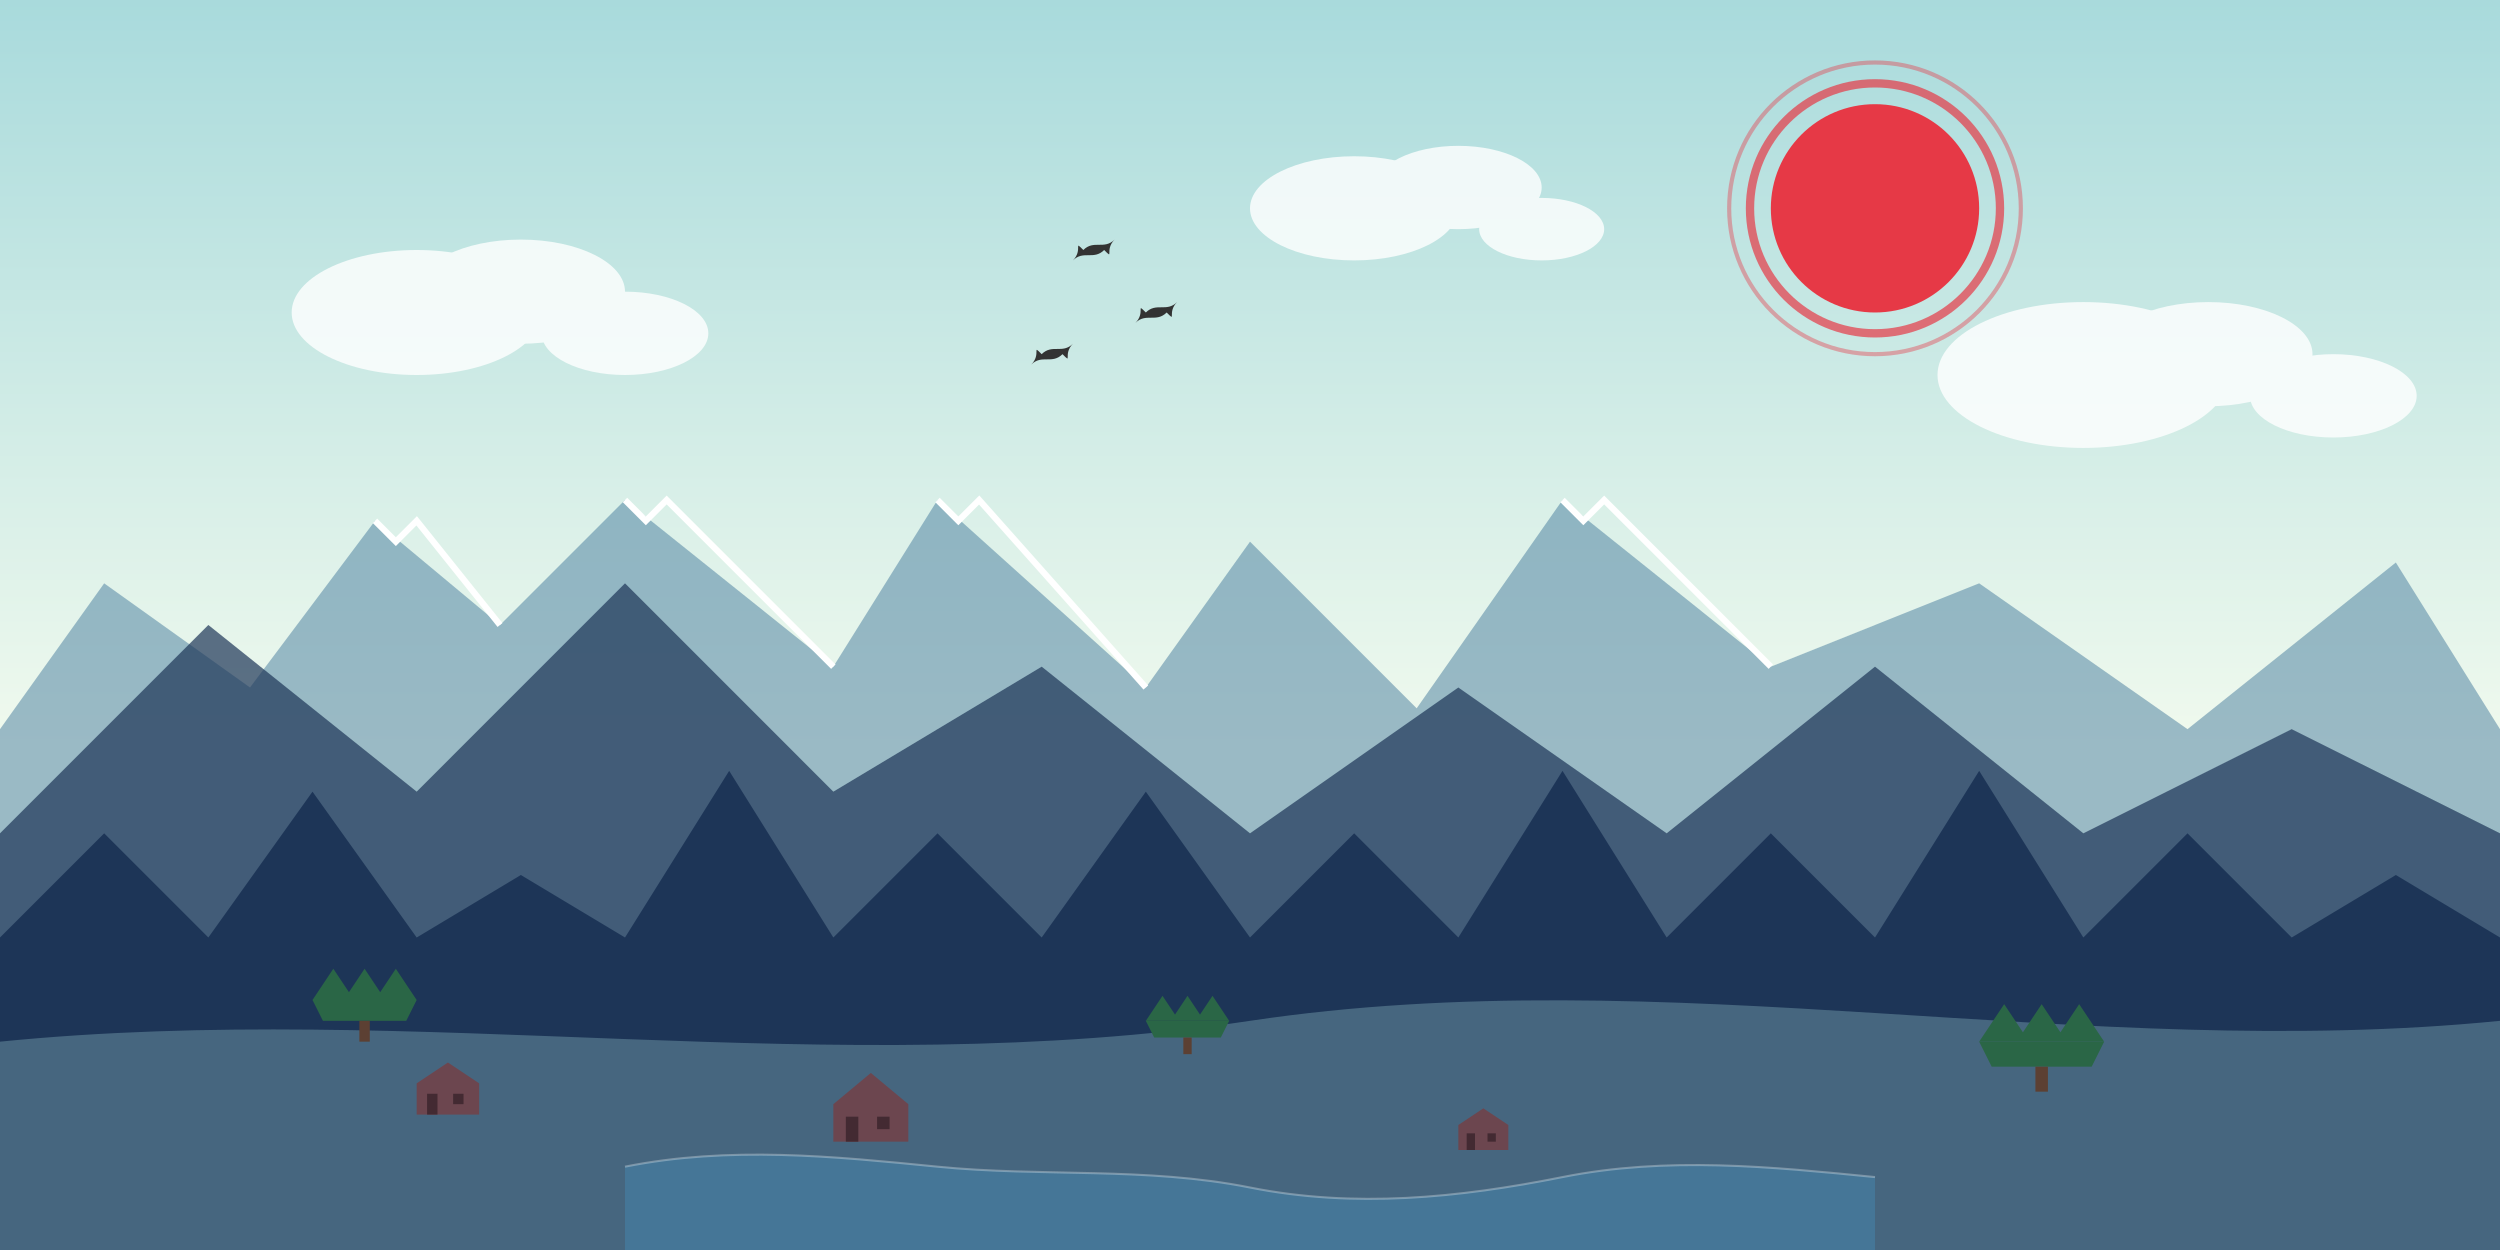 <svg xmlns="http://www.w3.org/2000/svg" viewBox="0 0 1200 600" width="1200" height="600">
  <rect x="0" y="0" width="1200" height="600" fill="#808080" stroke="none"/>
  <!-- Sky Gradient -->
  <defs>
    <linearGradient id="sky-gradient" x1="0%" y1="0%" x2="0%" y2="60%">
      <stop offset="0%" stop-color="#a8dadc" />
      <stop offset="100%" stop-color="#f1faee" />
    </linearGradient>
  </defs>
  <rect width="1200" height="600" fill="url(#sky-gradient)" />
  
  <!-- Distant Mountains -->
  <path d="M0,350 L50,280 L120,330 L180,250 L240,300 L300,240 L400,320 L450,240 L550,330 L600,260 L680,340 L750,240 L850,320 L950,280 L1050,350 L1150,270 L1200,350 L1200,600 L0,600 Z" fill="#457b9d" opacity="0.5" />
  
  <!-- Middle Mountains -->
  <path d="M0,400 L100,300 L200,380 L300,280 L400,380 L500,320 L600,400 L700,330 L800,400 L900,320 L1000,400 L1100,350 L1200,400 L1200,600 L0,600 Z" fill="#1d3557" opacity="0.7" />
  
  <!-- Foreground Mountains -->
  <path d="M0,450 L50,400 L100,450 L150,380 L200,450 L250,420 L300,450 L350,370 L400,450 L450,400 L500,450 L550,380 L600,450 L650,400 L700,450 L750,370 L800,450 L850,400 L900,450 L950,370 L1000,450 L1050,400 L1100,450 L1150,420 L1200,450 L1200,600 L0,600 Z" fill="#1d3557" />
  
  <!-- Snow Caps -->
  <path d="M180,250 L190,260 L200,250 L240,300 M300,240 L310,250 L320,240 L400,320 M450,240 L460,250 L470,240 L550,330 M750,240 L760,250 L770,240 L850,320" stroke="#ffffff" stroke-width="3" fill="none" />
  
  <!-- Sun -->
  <circle cx="900" cy="100" r="50" fill="#e63946" />
  <circle cx="900" cy="100" r="60" stroke="#e63946" stroke-width="4" fill="none" opacity="0.7" />
  <circle cx="900" cy="100" r="70" stroke="#e63946" stroke-width="2" fill="none" opacity="0.4" />
  
  <!-- Alpine Meadow -->
  <path d="M0,500 C200,480 400,520 600,490 C800,460 1000,510 1200,490 L1200,600 L0,600 Z" fill="#a8dadc" opacity="0.3" />
  
  <!-- Lake in the Valley -->
  <path d="M300,560 C350,550 400,555 450,560 C500,565 550,560 600,570 C650,580 700,575 750,565 C800,555 850,560 900,565 L900,600 L300,600 Z" fill="#457b9d" opacity="0.8" />
  <path d="M300,560 C350,550 400,555 450,560 C500,565 550,560 600,570 C650,580 700,575 750,565 C800,555 850,560 900,565" stroke="#ffffff" stroke-width="1" stroke-opacity="0.3" fill="none" />
  
  <!-- Chalets -->
  <g transform="translate(200, 520) scale(0.5)">
    <path d="M0,0 L30,-20 L60,0 L60,30 L0,30 Z" fill="#6c464f" />
    <path d="M10,30 L10,10 L20,10 L20,30 Z" fill="#432a32" />
    <rect x="35" y="10" width="10" height="10" fill="#432a32" />
  </g>
  
  <g transform="translate(400, 530) scale(0.6)">
    <path d="M0,0 L30,-25 L60,0 L60,30 L0,30 Z" fill="#6c464f" />
    <path d="M10,30 L10,10 L20,10 L20,30 Z" fill="#432a32" />
    <rect x="35" y="10" width="10" height="10" fill="#432a32" />
  </g>
  
  <g transform="translate(700, 540) scale(0.4)">
    <path d="M0,0 L30,-20 L60,0 L60,30 L0,30 Z" fill="#6c464f" />
    <path d="M10,30 L10,10 L20,10 L20,30 Z" fill="#432a32" />
    <rect x="35" y="10" width="10" height="10" fill="#432a32" />
  </g>
  
  <!-- Alpine Trees -->
  <g transform="translate(150, 480) scale(0.5)">
    <path d="M0,0 L20,-30 L40,0 L30,0 L50,-30 L70,0 L60,0 L80,-30 L100,0 L0,0 Z" fill="#2a6646" />
    <path d="M0,0 L100,0 L90,20 L10,20 Z" fill="#2a6646" />
    <rect x="45" y="20" width="10" height="20" fill="#5c4033" />
  </g>
  
  <g transform="translate(550, 490) scale(0.4)">
    <path d="M0,0 L20,-30 L40,0 L30,0 L50,-30 L70,0 L60,0 L80,-30 L100,0 L0,0 Z" fill="#2a6646" />
    <path d="M0,0 L100,0 L90,20 L10,20 Z" fill="#2a6646" />
    <rect x="45" y="20" width="10" height="20" fill="#5c4033" />
  </g>
  
  <g transform="translate(950, 500) scale(0.6)">
    <path d="M0,0 L20,-30 L40,0 L30,0 L50,-30 L70,0 L60,0 L80,-30 L100,0 L0,0 Z" fill="#2a6646" />
    <path d="M0,0 L100,0 L90,20 L10,20 Z" fill="#2a6646" />
    <rect x="45" y="20" width="10" height="20" fill="#5c4033" />
  </g>
  
  <!-- Clouds -->
  <g fill="#ffffff" opacity="0.8">
    <ellipse cx="200" cy="150" rx="60" ry="30" />
    <ellipse cx="250" cy="140" rx="50" ry="25" />
    <ellipse cx="300" cy="160" rx="40" ry="20" />
    
    <ellipse cx="650" cy="100" rx="50" ry="25" />
    <ellipse cx="700" cy="90" rx="40" ry="20" />
    <ellipse cx="740" cy="110" rx="30" ry="15" />
    
    <ellipse cx="1000" cy="180" rx="70" ry="35" />
    <ellipse cx="1060" cy="170" rx="50" ry="25" />
    <ellipse cx="1120" cy="190" rx="40" ry="20" />
  </g>
  
  <!-- Small birds -->
  <path d="M520,120 C525,115 530,120 535,115 C530,120 535,125 530,120 C525,125 520,120 515,125 C520,120 515,115 520,120 Z" fill="#333" />
  <path d="M550,150 C555,145 560,150 565,145 C560,150 565,155 560,150 C555,155 550,150 545,155 C550,150 545,145 550,150 Z" fill="#333" />
  <path d="M500,170 C505,165 510,170 515,165 C510,170 515,175 510,170 C505,175 500,170 495,175 C500,170 495,165 500,170 Z" fill="#333" />
</svg>
